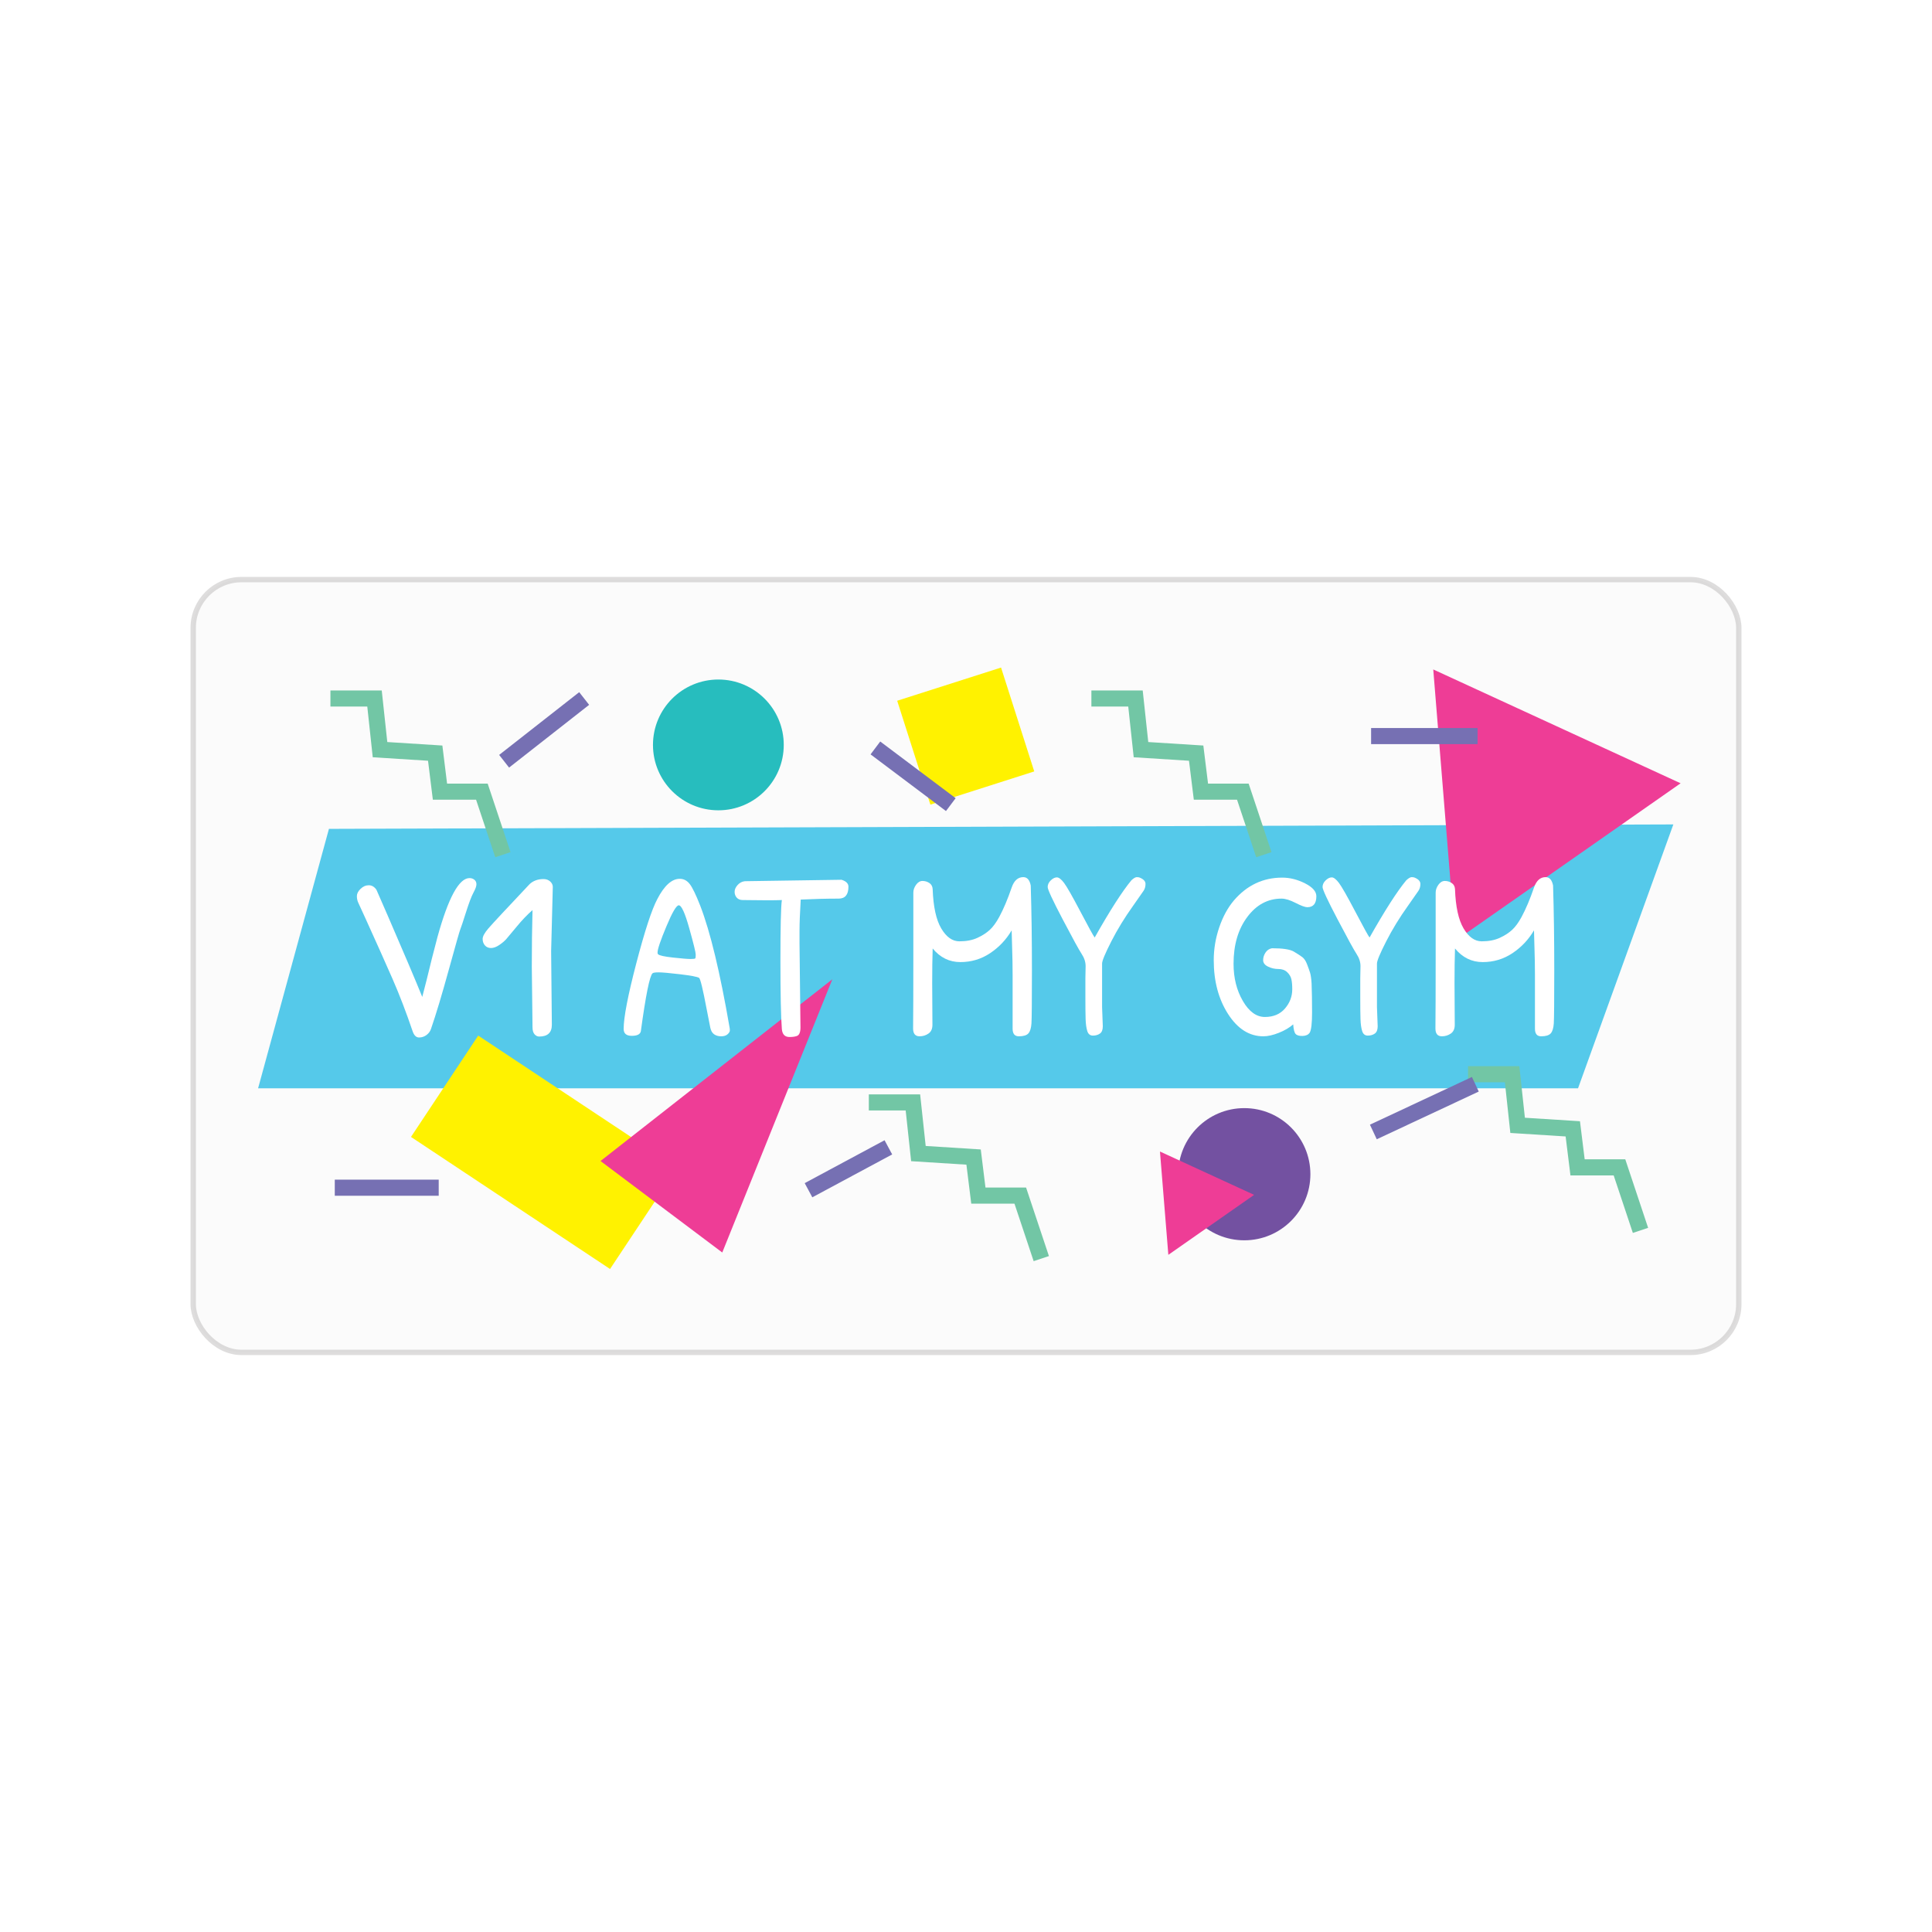<svg viewBox="0 0 360 360" xmlns="http://www.w3.org/2000/svg">
  <defs>
    <style>
      .cls-1 {
        fill: #ee3d96;
      }

      .cls-2 {
        fill: #55c9ea;
      }

      .cls-3 {
        fill: #27bdbe;
      }

      .cls-4 {
        fill: #7351a1;
      }

      .cls-5 {
        fill: #fff;
      }

      .cls-6 {
        stroke: #7670b3;
      }

      .cls-6, .cls-7, .cls-8 {
        stroke-miterlimit: 10;
      }

      .cls-6, .cls-8 {
        fill: none;
        stroke-width: 3px;
      }

      .cls-7 {
        fill: #e6e7e8;
        opacity: .15;
        stroke: #231f20;
      }

      .cls-9 {
        fill: #fff200;
      }

      .cls-8 {
        stroke: #72c6a5;
      }
    </style>
  </defs>
  <g data-name="Background copy" id="Background_copy">
    <rect height="360" width="360" class="cls-5"></rect>
  </g>
  <g data-name="Cut Outline copy" id="Cut_Outline_copy">
    <rect ry="9" rx="9" height="144" width="288" y="108" x="36" class="cls-7"></rect>
  </g>
  <g data-name="Layer 13" id="Layer_13">
    <path d="M294.043,202.79H48.091c4.401-16.115,8.802-32.229,13.202-48.344,83.504-.276,167.007-.551,250.511-.827-5.92,16.39-11.841,32.78-17.761,49.171Z" class="cls-2"></path>
  </g>
  <g data-name="Blue Squiggles" id="Blue_Squiggles">
    <path d="M273.545,200.162h8.215c.342,3.176.684,6.353,1.026,9.53,3.427.216,6.854.433,10.282.65.296,2.393.592,4.786.888,7.179h7.81c1.305,3.915,2.611,7.83,3.916,11.744" class="cls-8"></path>
    <path d="M203.365,130.156h8.215c.342,3.176.684,6.353,1.026,9.53,3.427.216,6.854.433,10.282.65.296,2.393.592,4.786.888,7.179h7.81c1.305,3.915,2.611,7.83,3.916,11.744" class="cls-8"></path>
    <path d="M61.57,130.156h8.215c.342,3.176.684,6.353,1.026,9.53,3.427.216,6.854.433,10.282.65.296,2.393.592,4.786.888,7.179h7.81c1.305,3.915,2.611,7.83,3.916,11.744" class="cls-8"></path>
    <path d="M161.892,205.421h8.215c.342,3.176.684,6.353,1.026,9.53,3.427.216,6.854.433,10.282.65.296,2.393.592,4.786.888,7.179h7.81c1.305,3.915,2.611,7.83,3.916,11.744" class="cls-8"></path>
  </g>
  <g data-name="Yellow Rectangles" id="Yellow_Rectangles">
    <rect transform="translate(-33.21 61.281) rotate(-17.721)" height="20.318" width="20.318" y="126.999" x="169.788" class="cls-9"></rect>
    <rect transform="translate(135.612 -20.258) rotate(33.564)" height="22.66" width="44.514" y="203.383" x="79.136" class="cls-9"></rect>
  </g>
  <g id="Circles">
    <circle r="12.185" cy="138.804" cx="133.857" class="cls-3"></circle>
    <circle r="12.316" cy="218.798" cx="231.856" class="cls-4"></circle>
  </g>
  <g data-name="Pink Triangles" id="Pink_Triangles">
    <polygon points="267.066 124.742 271.17 175.314 313.157 145.954 267.066 124.742" class="cls-1"></polygon>
    <polygon points="155.091 182.479 111.899 216.338 134.583 233.385 155.091 182.479" class="cls-1"></polygon>
    <polygon points="216.142 214.57 217.704 233.82 233.686 222.645 216.142 214.57" class="cls-1"></polygon>
  </g>
  <g data-name="Purple Stripes" id="Purple_Stripes">
    <line y2="130.156" x2="108.851" y1="141.849" x1="93.935" class="cls-6"></line>
    <line y2="149.927" x2="177.169" y1="139.368" x1="163.117" class="cls-6"></line>
    <line y2="213.789" x2="165.535" y1="221.781" x1="150.653" class="cls-6"></line>
    <line y2="221.311" x2="81.747" y1="221.311" x1="62.382" class="cls-6"></line>
    <line y2="137.158" x2="275.326" y1="137.158" x1="255.485" class="cls-6"></line>
    <line y2="202.037" x2="274.907" y1="210.926" x1="255.904" class="cls-6"></line>
  </g>
  <g data-name="V1 Copy copy" id="V1_Copy_copy">
    <g>
      <path d="M76.905,192.21c-1.216-3.586-2.475-6.869-3.78-9.848-1.305-2.979-2.979-6.721-5.024-11.227-.712-1.571-1.156-2.542-1.334-2.912-.178-.37-.267-.785-.267-1.245,0-.459.229-.912.689-1.356.459-.445.97-.667,1.534-.667.563,0,1.037.282,1.423.845l2.135,4.891c2.993,6.907,5.128,11.931,6.402,15.073l.801-3.113c.651-2.727,1.334-5.425,2.045-8.093,2.015-7.292,4.002-10.938,5.958-10.938.356,0,.659.104.911.311.252.208.378.489.378.845,0,.356-.185.875-.556,1.556-.371.683-.838,1.912-1.401,3.691-.563,1.778-.911,2.823-1.045,3.134-.133.311-.845,2.809-2.134,7.492-1.289,4.684-2.394,8.359-3.313,11.026-.149.475-.43.867-.845,1.179-.416.311-.883.467-1.401.467-.519,0-.912-.371-1.178-1.112Z" class="cls-5"></path>
      <path d="M102.827,190.966c0,1.452-.786,2.179-2.356,2.179-.327,0-.616-.141-.867-.423-.252-.282-.378-.718-.378-1.311l-.133-11.294c0-3.735.044-7.247.133-10.538-1.008.889-1.986,1.912-2.934,3.068-.949,1.156-1.594,1.927-1.934,2.312-.341.386-.786.764-1.334,1.134-.549.371-1.06.556-1.534.556-.474,0-.853-.163-1.134-.489-.282-.326-.423-.726-.423-1.2,0-.474.348-1.118,1.045-1.934.696-.815,3.268-3.579,7.715-8.292.681-.622,1.541-.934,2.579-.934.504,0,.918.149,1.245.445.326.296.489.638.489,1.022l-.311,11.96.133,13.74Z" class="cls-5"></path>
      <path d="M126.659,163.754c.74,0,1.363.327,1.867.978.504.652,1.157,2.001,1.957,4.046,1.868,4.832,3.69,12.406,5.469,22.721.029.119.044.288.044.51s-.141.461-.423.712c-.282.252-.682.378-1.2.378-.519,0-.956-.126-1.312-.378-.356-.251-.593-.667-.711-1.244-.119-.578-.342-1.712-.667-3.402-.711-3.764-1.186-5.721-1.423-5.869-.356-.207-1.534-.429-3.535-.667-2.001-.237-3.328-.355-3.979-.355-.652,0-1.038.059-1.157.177-.533.475-1.26,4.076-2.179,10.805-.119.563-.682.845-1.69.845-1.008,0-1.512-.429-1.512-1.29,0-2.134.785-6.209,2.357-12.227,1.571-6.017,2.875-10.004,3.913-11.961,1.304-2.519,2.697-3.779,4.18-3.779ZM126.481,168.69c-.445,0-1.216,1.312-2.312,3.935-1.097,2.623-1.645,4.246-1.645,4.869,0,.149.029.252.089.311.237.238,1.17.445,2.801.623,1.63.177,2.712.266,3.245.266.534,0,.83-.036.89-.111.059-.074.089-.311.089-.711s-.4-2.03-1.201-4.891c-.8-2.86-1.452-4.29-1.956-4.29Z" class="cls-5"></path>
      <path d="M138.797,164.199l18.008-.267c.859.267,1.289.697,1.289,1.289,0,1.483-.608,2.223-1.823,2.223-2.223,0-4.58.06-7.07.178-.149,2.55-.222,4.469-.222,5.758v2.468l.178,15.607c0,.918-.238,1.452-.711,1.6-.356.119-.801.178-1.334.178-.861,0-1.334-.489-1.423-1.468-.178-2.281-.267-6.543-.267-12.783s.089-9.996.267-11.271c-.623.03-1.542.044-2.757.044-1.216,0-2.728-.014-4.535-.044-.474,0-.845-.148-1.111-.444-.267-.296-.4-.66-.4-1.09,0-.429.185-.852.556-1.267.37-.415.822-.651,1.356-.711Z" class="cls-5"></path>
      <path d="M190.685,163.443c.712,0,1.17.519,1.378,1.556.148,4.832.222,10.101.222,15.807s-.03,9.004-.089,9.893-.252,1.511-.578,1.867-.918.534-1.778.534c-.771,0-1.155-.473-1.155-1.423v-10.048c0-1.63-.031-3.305-.089-5.024-.06-1.719-.089-2.801-.089-3.246-1.008,1.719-2.343,3.135-4.002,4.246-1.661,1.111-3.513,1.667-5.558,1.667s-3.765-.845-5.158-2.534c-.06,1.808-.089,3.95-.089,6.425s.015,5.076.044,7.803c0,.741-.245,1.282-.734,1.623-.489.341-1.044.511-1.667.511-.801,0-1.201-.489-1.201-1.467.03-2.669.044-6.892.044-12.673v-12.628c0-.504.171-.993.511-1.467.34-.473.74-.711,1.201-.711.459,0,.881.127,1.267.378.386.252.593.63.623,1.134.118,3.29.651,5.736,1.6,7.336.949,1.601,2.075,2.401,3.379,2.401,1.304,0,2.423-.215,3.357-.645.934-.429,1.704-.926,2.312-1.49.607-.562,1.192-1.363,1.756-2.401.801-1.482,1.572-3.305,2.313-5.469.444-1.304,1.17-1.957,2.179-1.957Z" class="cls-5"></path>
      <path d="M202.245,182.295l.044-2.268c0-.77-.245-1.526-.734-2.267-.488-.741-1.667-2.89-3.534-6.447-1.868-3.557-2.801-5.565-2.801-6.025,0-.459.192-.874.577-1.245.386-.37.764-.556,1.134-.556s.816.341,1.334,1.023c.518.682,1.541,2.475,3.067,5.38,1.527,2.905,2.408,4.506,2.647,4.802,2.846-5.039,5.127-8.596,6.847-10.671.415-.385.749-.578,1.001-.578.251,0,.436.03.556.089.711.296,1.067.689,1.067,1.178,0,.489-.119.912-.356,1.267-.237.356-.888,1.29-1.956,2.801-1.572,2.194-2.927,4.41-4.069,6.648-1.141,2.238-1.711,3.609-1.711,4.113v8.137l.133,3.557c0,.652-.178,1.105-.534,1.356-.356.252-.793.378-1.311.378-.519,0-.867-.282-1.045-.845-.178-.562-.282-1.304-.311-2.223-.03-.918-.044-2.267-.044-4.046v-3.557Z" class="cls-5"></path>
      <path d="M238.926,163.532c1.422,0,2.837.356,4.246,1.067,1.407.712,2.112,1.512,2.112,2.401,0,1.363-.563,2.045-1.689,2.045-.415,0-1.142-.267-2.179-.8-1.038-.534-1.913-.801-2.623-.801-2.55,0-4.677,1.142-6.381,3.424-1.705,2.283-2.557,5.188-2.557,8.715,0,2.639.578,4.951,1.734,6.936,1.157,1.987,2.527,2.979,4.113,2.979,1.585,0,2.83-.525,3.735-1.578.903-1.052,1.356-2.245,1.356-3.58,0-.74-.052-1.356-.156-1.845s-.363-.934-.778-1.334c-.415-.4-.964-.601-1.645-.601-.682,0-1.327-.148-1.934-.445-.608-.296-.912-.696-.912-1.2,0-.504.148-.978.445-1.423.295-.444.696-.711,1.2-.8,2.015,0,3.372.208,4.069.622.696.416,1.222.756,1.578,1.023.356.266.652.711.89,1.334.237.622.423,1.141.556,1.556s.229,1.082.289,2c.058,1.542.089,3.343.089,5.403s-.149,3.328-.445,3.801c-.267.386-.712.586-1.334.601-.622.015-1.052-.111-1.289-.378-.238-.267-.386-.859-.445-1.778-.712.623-1.609,1.149-2.69,1.578-1.082.43-2.039.645-2.868.645-2.608,0-4.802-1.385-6.581-4.158-1.778-2.771-2.668-6.113-2.668-10.026,0-2.074.341-4.113,1.023-6.113.681-2.001,1.6-3.683,2.757-5.047,2.43-2.816,5.425-4.224,8.982-4.224Z" class="cls-5"></path>
      <path d="M253.465,182.295l.044-2.268c0-.77-.245-1.526-.734-2.267-.488-.741-1.667-2.89-3.534-6.447-1.868-3.557-2.801-5.565-2.801-6.025,0-.459.192-.874.577-1.245.386-.37.764-.556,1.134-.556s.816.341,1.334,1.023c.518.682,1.541,2.475,3.067,5.38,1.527,2.905,2.408,4.506,2.647,4.802,2.846-5.039,5.127-8.596,6.847-10.671.415-.385.749-.578,1.001-.578.251,0,.436.03.556.089.711.296,1.067.689,1.067,1.178,0,.489-.119.912-.356,1.267-.237.356-.888,1.29-1.956,2.801-1.572,2.194-2.927,4.41-4.069,6.648-1.141,2.238-1.711,3.609-1.711,4.113v8.137l.133,3.557c0,.652-.178,1.105-.534,1.356-.356.252-.793.378-1.311.378-.519,0-.867-.282-1.045-.845-.178-.562-.282-1.304-.311-2.223-.03-.918-.044-2.267-.044-4.046v-3.557Z" class="cls-5"></path>
      <path d="M288.014,163.443c.712,0,1.17.519,1.378,1.556.148,4.832.222,10.101.222,15.807s-.03,9.004-.089,9.893-.252,1.511-.578,1.867-.918.534-1.778.534c-.771,0-1.155-.473-1.155-1.423v-10.048c0-1.63-.031-3.305-.089-5.024-.06-1.719-.089-2.801-.089-3.246-1.008,1.719-2.343,3.135-4.002,4.246-1.661,1.111-3.513,1.667-5.558,1.667s-3.765-.845-5.158-2.534c-.06,1.808-.089,3.95-.089,6.425s.015,5.076.044,7.803c0,.741-.245,1.282-.734,1.623-.489.341-1.044.511-1.667.511-.801,0-1.201-.489-1.201-1.467.03-2.669.044-6.892.044-12.673v-12.628c0-.504.171-.993.511-1.467.34-.473.74-.711,1.201-.711.459,0,.881.127,1.267.378.386.252.593.63.623,1.134.118,3.29.651,5.736,1.6,7.336.949,1.601,2.075,2.401,3.379,2.401,1.304,0,2.423-.215,3.357-.645.934-.429,1.704-.926,2.312-1.49.607-.562,1.192-1.363,1.756-2.401.801-1.482,1.572-3.305,2.313-5.469.444-1.304,1.17-1.957,2.179-1.957Z" class="cls-5"></path>
    </g>
  </g>
</svg>